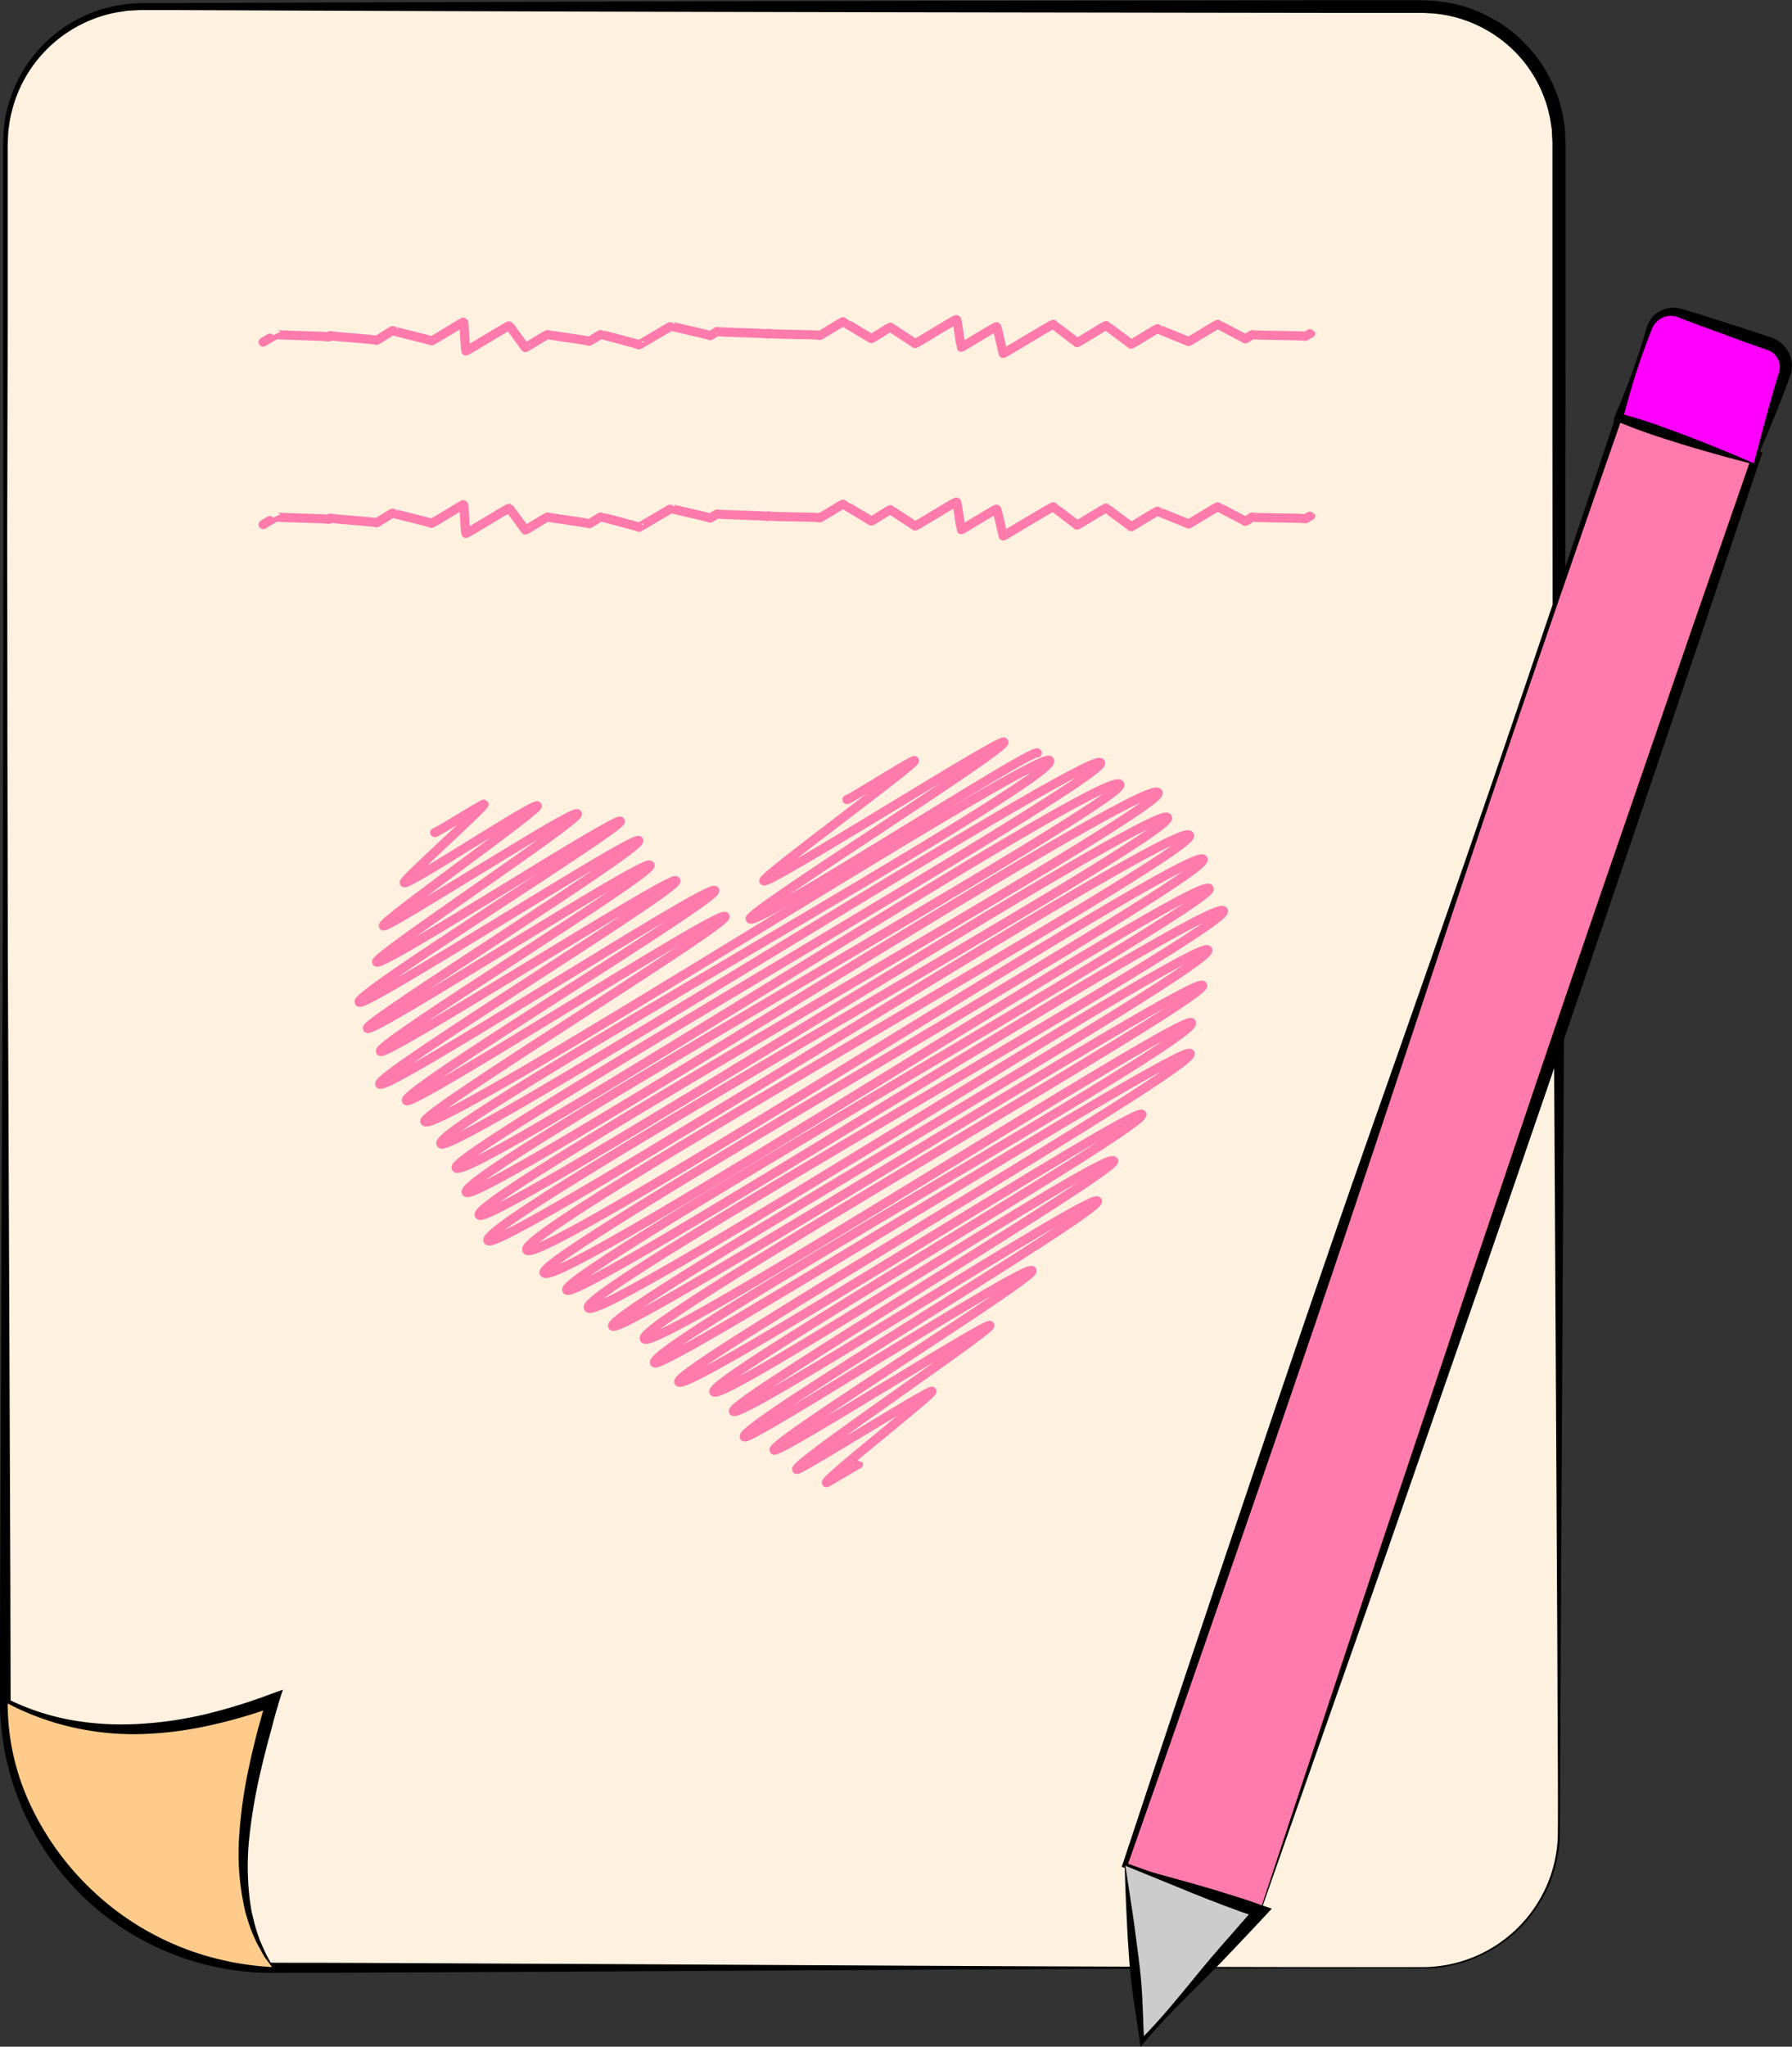 <svg id="Слой_1" data-name="Слой 1" xmlns="http://www.w3.org/2000/svg" viewBox="0 0 589.44 673.05"><rect x="0" y="0" width="589.44" height="673.05" fill="#333333" stroke="none"/><defs><style>.cls-1{fill:#fff1df;}.cls-2{fill:#ffcb8a;}.cls-3{fill:#ff7bac;}.cls-4{fill:#f0f;}.cls-5{fill:#ccc;}.cls-6{fill:none;stroke:#ff7bac;stroke-linecap:round;stroke-linejoin:round;stroke-width:3px;}</style></defs><path class="cls-1" d="M1164.14,843H786a88,88,0,0,1-88-88V242.86A44.87,44.87,0,0,1,742.86,198h421.28A44.87,44.87,0,0,1,1209,242.86V798.14A44.87,44.87,0,0,1,1164.14,843Z" transform="translate(-696.25 -195.92)"/><path d="M1164.14,843.2c-92.35-.06-184.71.58-277.06,1.06l-69.26.33-17.32.06-8.66,0c-2.89,0-5.74.06-8.71,0a89.45,89.45,0,0,1-85.74-75.19c-.46-2.9-.78-5.83-1-8.77s-.19-5.9-.17-8.76l.08-34.63.55-138.53.29-69.27.13-69.26.07-69.26-.08-69.27,0-34.63,0-17.31,0-4.33c0-1.44,0-2.88.08-4.36a32.22,32.22,0,0,1,.36-4.39,35.21,35.21,0,0,1,.78-4.34,45.82,45.82,0,0,1,36.24-34.6l2.19-.34a14.84,14.84,0,0,1,2.2-.26c1.47-.07,3-.19,4.41-.21l8.66,0q138.52-.57,277.05-.78l69.27-.1,34.63-.05,17.31,0h13c1.44,0,3,.12,4.49.18a46.93,46.93,0,0,1,40.67,31.39,36.14,36.14,0,0,1,1.27,4.35,33.56,33.56,0,0,1,.84,4.45c.09.75.27,1.49.29,2.24l.12,2.27c0,.75.08,1.52.1,2.25v71.43q-.11,138.52-.81,277l-.76,138.53-.32,69.27a45.11,45.11,0,0,1-45.1,43.87Zm0-.4A44.68,44.68,0,0,0,1205,816a43.83,43.83,0,0,0,3.66-16.69c.09-11.53,0-23.09-.05-34.63l-.15-34.63-.76-138.53q-.83-138.52-.81-277V243.05c0-.7-.07-1.38-.1-2.07l-.1-2.06c0-.69-.19-1.36-.27-2a30.75,30.75,0,0,0-.76-4,30.28,30.28,0,0,0-1.16-4,42.53,42.53,0,0,0-8.24-14.16,43.13,43.13,0,0,0-13-10,42.55,42.55,0,0,0-15.78-4.42c-1.39-.06-2.71-.19-4.16-.18h-13l-17.31,0-34.63-.05-69.27-.1q-138.53-.18-277.05-.78l-8.66,0c-1.44,0-2.82.11-4.24.17a13.49,13.49,0,0,0-2.1.23l-2.09.31a43.89,43.89,0,0,0-34.93,33,32.27,32.27,0,0,0-.78,4.17,29.81,29.81,0,0,0-.38,4.22c-.11,1.41-.1,2.85-.1,4.3l0,4.33,0,17.31,0,34.63L698.62,371l.07,69.26.13,69.26.29,69.27.55,138.53.08,34.63c0,2.91,0,5.72.21,8.54s.51,5.64.94,8.43a85.77,85.77,0,0,0,22.15,45,86.93,86.93,0,0,0,27.36,19.69,85.8,85.8,0,0,0,32.84,7.65c2.8.12,5.73.08,8.6.1l8.66,0,17.32.06,69.26.33C979.43,842.22,1071.79,842.86,1164.14,842.8Z" transform="translate(-696.25 -195.92)"/><path class="cls-2" d="M786,843h0a88,88,0,0,1-88-88v0c26.7,13.84,56.44,11.7,88,0C775.82,789,770.31,820.9,786,843Z" transform="translate(-696.25 -195.92)"/><path d="M786.18,843.09c0,.09-.26.13-.25.11h-1l-1.09,0-2.17.06c-1.45,0-2.9-.08-4.35-.11s-2.89-.24-4.34-.36-2.89-.38-4.33-.58a82.79,82.79,0,0,1-16.88-4.62,83.06,83.06,0,0,1-48-48.59A99.66,99.66,0,0,1,697.34,755v-1.07l1,.49a79,79,0,0,0,21.23,7.1,94.86,94.86,0,0,0,22.25,1.3,124,124,0,0,0,22.08-3.21,181.12,181.12,0,0,0,21.4-6.61l4-1.45L788,755.61l-1.57,5.44L785,766.5c-.52,1.81-1,3.63-1.45,5.46s-.92,3.64-1.34,5.48a177.8,177.8,0,0,0-3.89,22.14,89.14,89.14,0,0,0,.26,22.32c.16.92.28,1.85.45,2.77l.67,2.71a48,48,0,0,0,1.6,5.37c.15.44.29.89.45,1.33l.58,1.28,1.15,2.58c.1.21.18.42.29.64l.38.66.72,1.33Zm-.36-.18c-.56-.8-1.14-1.56-1.68-2.28l-.81-1.08L783,839c-.12-.2-.23-.42-.35-.62l-1.38-2.52-.7-1.27c-.2-.44-.38-.88-.57-1.32a44.45,44.45,0,0,1-2.08-5.39l-.85-2.76c-.24-.94-.42-1.88-.63-2.82a83.09,83.09,0,0,1-1.49-23,155.11,155.11,0,0,1,3.29-22.75c.39-1.88.8-3.74,1.27-5.6s.88-3.72,1.38-5.56c1-3.69,2-7.34,3.12-11l2.78,2.61a162.88,162.88,0,0,1-22,6.4,119,119,0,0,1-22.81,2.78,90.88,90.88,0,0,1-22.84-2.47,89.17,89.17,0,0,1-21.36-8.13l1-.58a78.44,78.44,0,0,0,6.94,33.3A92.68,92.68,0,0,0,725,816a91.93,91.93,0,0,0,44,24.38c1.39.28,2.78.64,4.18.89s2.82.48,4.23.69,2.84.36,4.27.51l2.15.18,1.07.08.54,0,.27,0h.2C786,842.78,785.81,842.82,785.82,842.91Z" transform="translate(-696.25 -195.92)"/><rect class="cls-3" x="917.24" y="553.96" width="506" height="47" transform="translate(-450.43 1302.6) rotate(-71.16)"/><path d="M1110.87,824.67,1066,810.1l-.78-.26.27-.8q19.83-60.06,40.07-120c13.46-40,27-79.89,41-119.67s28-79.56,41.65-119.46,27.11-79.85,40.43-119.86l.34-1,1,.35,44.6,14.83,1.38.45-.47,1.4-20.17,60.12-20.34,60.11q-20.34,60.13-41,120.12l-10.34,30-10.39,29.88L1152.54,706Zm-.17-.36,40-120.74,20.09-60,10-30,10.09-29.91q20.11-59.83,40.68-119.33l20.51-59.61,20.68-59.6.91,1.85-44.36-15.52,1.39-.68q-20.88,59.7-41.27,119.58c-13.57,39.92-26.74,80-40.06,120s-26.91,79.92-40.7,119.77-27.61,79.69-41.62,119.46l-.52-1.06Z" transform="translate(-696.25 -195.92)"/><path class="cls-4" d="M1273.22,348.44l-44.48-15.18,10-29.44a7.89,7.89,0,0,1,10-4.92L1278.34,309a7.89,7.89,0,0,1,4.92,10Z" transform="translate(-696.25 -195.92)"/><path d="M1273.31,348.62c-3.53-.87-7.19-1.83-10.91-2.87s-7.51-2.11-11.32-3.27c-1.9-.55-3.82-1.18-5.73-1.78s-3.83-1.21-5.74-1.88c-3.83-1.27-7.61-2.75-11.32-4.25l-1.36-.55.5-1.21c1.87-4.56,3.77-9.12,5.46-13.74s3.21-9.32,4.61-14.05c.19-.6.32-1.15.55-1.8a8.12,8.12,0,0,1,.88-1.86,8.8,8.8,0,0,1,3-2.92,9,9,0,0,1,4-1.31,8.78,8.78,0,0,1,2.17.09,8.18,8.18,0,0,1,1.07.23l.9.26c4.74,1.37,9.42,2.9,14.12,4.4s9.39,3,14,4.58l.89.31a10.24,10.24,0,0,1,1.08.45,9.23,9.23,0,0,1,2,1.29,10,10,0,0,1,3.49,8.28,9.17,9.17,0,0,1-.46,2.26c-.23.72-.45,1.23-.68,1.86C1280.94,330.79,1277,340.15,1273.31,348.62Zm-.18-.36c2.72-10.18,5.09-19.47,7.86-28.47.16-.54.38-1.18.49-1.64a6.36,6.36,0,0,0,.19-1.36,5.77,5.77,0,0,0-.54-2.66,5.67,5.67,0,0,0-1.66-2.12,5.58,5.58,0,0,0-1.14-.71,5.8,5.8,0,0,0-.62-.27l-.84-.3c-4.67-1.56-9.29-3.28-13.92-5s-9.27-3.34-13.86-5.15l-.85-.32a6.51,6.51,0,0,0-.71-.23,6.33,6.33,0,0,0-1.5-.23,6.69,6.69,0,0,0-5.47,2.63,6.8,6.8,0,0,0-.83,1.4c-.23.5-.45,1.13-.67,1.68-1.78,4.6-3.44,9.24-4.94,13.94s-2.76,9.46-4.07,14.22l-.87-1.76c3.71,1,7.34,2.08,10.93,3.34,1.79.59,3.58,1.26,5.38,1.92s3.58,1.3,5.38,2c3.6,1.37,7.23,2.81,10.92,4.31S1269.24,346.6,1273.13,348.26Z" transform="translate(-696.25 -195.92)"/><polygon class="cls-5" points="370.05 613.39 375.65 671.3 414.53 628.57 370.05 613.39"/><path d="M1066.43,809.47l2.3,15.13c.36,2.44.72,4.86,1,7.25s.65,4.75.94,7.1c.64,4.73,1.07,9.34,1.31,14s.32,9.4.62,14.2l-1.28-.42c3.37-3.45,6.6-7,9.73-10.67s6.17-7.41,9.22-11.14,6.18-7.4,9.37-11,6.31-7.27,9.53-10.85l.89,3.44-5.34-1.82-5.29-1.95c-3.53-1.3-7.06-2.72-10.64-4.15Zm-.25-.32,10.77,2.94,11.31,3.13c3.83,1.1,7.72,2.21,11.6,3.44l5.83,1.84,5.78,2,3.1,1.06-2.21,2.39c-3.26,3.54-6.61,7-9.91,10.51s-6.65,7-10.08,10.36-6.85,6.78-10.22,10.23-6.59,7-9.7,10.7l-1.06,1.25-.22-1.68c-.64-4.85-1.49-9.76-2.19-14.75s-1.19-10-1.49-15c-.18-2.47-.34-4.94-.46-7.37s-.25-4.85-.35-7.23C1066.47,818.22,1066.29,813.56,1066.18,809.15Z" transform="translate(-696.25 -195.92)"/><path class="cls-6" d="M782.8,308.41s4.37-2.57,4.39-2.54c.21.36,16.82.49,17,.86.1.17.67-.59.76-.44.17.31,14.89,1.2,15.08,1.54.11.18,5.36-3.42,5.5-3.18S838,307.73,838.13,308s10.5-6.38,10.64-6.15.55,9.24.69,9.48,14.17-8.55,14.33-8.28,5.16,7,5.25,7.16,7.28-4.53,7.43-4.28,13.36,1.9,13.55,2.22c.08.15,3.86-2.42,4-2.28s12.21,3.15,12.38,3.45c.07.12,10.66-6.3,10.73-6.19.15.27,12.46,2.85,12.65,3.18.06.1,2.38-1.5,2.44-1.4.19.33,16.23.5,16.44.87.08.14.33-.35.4-.23.24.42,16.52.28,16.75.68.1.18,7.73-4.71,7.84-4.53s9,5.35,9.15,5.56,6.26-4,6.43-3.72,7.84,5.14,8,5.36,13.52-8.24,13.71-7.92,1.36,8.92,1.48,9.12,11.53-7.07,11.71-6.76,2,8.59,2.09,8.81,16.36-9.91,16.56-9.56c.12.2,7.56,5.79,7.71,6s9.55-5.92,9.72-5.61,7.95,5.91,8.07,6.12,8.68-5.37,8.83-5.09,9.92,4,10,4.21,9.69-5.9,9.82-5.67,8.74,4.55,8.88,4.79,2.37-1.55,2.45-1.41c.2.35,17.15.26,17.34.6,0,0,1.77-1.07,1.79-1" transform="translate(-696.25 -195.92)"/><path class="cls-6" d="M782.8,368.41s4.37-2.57,4.39-2.54c.21.36,16.82.49,17,.86.1.17.67-.59.76-.44.17.31,14.89,1.2,15.08,1.54.11.18,5.36-3.42,5.5-3.18S838,367.73,838.13,368s10.5-6.38,10.64-6.15.55,9.24.69,9.48,14.17-8.55,14.33-8.28,5.16,7,5.25,7.16,7.28-4.53,7.43-4.28,13.36,1.9,13.55,2.22c.08.15,3.86-2.42,4-2.28s12.21,3.15,12.38,3.45c.07.12,10.66-6.3,10.73-6.19.15.27,12.46,2.85,12.65,3.18.06.1,2.38-1.5,2.44-1.4.19.33,16.23.5,16.44.87.08.14.33-.35.4-.23.24.42,16.52.28,16.75.68.1.18,7.73-4.71,7.84-4.53s9,5.35,9.15,5.56,6.26-4,6.43-3.72,7.84,5.14,8,5.36,13.52-8.24,13.71-7.92,1.36,8.92,1.48,9.12,11.53-7.07,11.71-6.76,2,8.59,2.09,8.81,16.36-9.91,16.56-9.56c.12.2,7.56,5.79,7.71,6s9.55-5.92,9.72-5.61,7.95,5.91,8.07,6.12,8.68-5.37,8.83-5.09,9.92,4,10,4.21,9.69-5.9,9.82-5.67,8.74,4.55,8.88,4.79,2.37-1.55,2.45-1.41c.2.35,17.15.26,17.34.6,0,0,1.77-1.07,1.79-1" transform="translate(-696.25 -195.92)"/><path class="cls-6" d="M974.84,458.84c.26.45,21.89-13.41,22.22-12.83.66,1.14-50.33,38.26-49.58,39.56,1.06,1.84,78.1-47.24,79-45.62,1.24,2.14-84.7,56.09-83.51,58.14,1.66,2.89,93.29-56.67,94.51-54.56" transform="translate(-696.25 -195.92)"/><path class="cls-6" d="M839.24,469.7c.19.32,16.09-9.68,16.26-9.39.44.77-26.77,25.08-26.31,25.88.79,1.36,43-26.57,43.79-25.28S821.51,499,822.33,500.39s62.75-38.76,63.85-36.86-67.07,47-66.07,48.75c1.29,2.23,79.12-48.17,80.2-46.3s-87.48,56.83-85.94,59.49c1.38,2.39,90.74-55.4,92-53.14,1.44,2.49-90.42,59.76-89.28,61.74,1.32,2.29,91.49-56.19,93-53.66s-90.18,58.72-88.71,61.26c1.3,2.26,95.93-58.33,97.2-56.12,1.44,2.48-99.06,64-97.43,66.86,1.76,3.05,108.62-66.4,110.22-63.64,1.47,2.56-103.24,65.94-101.44,69.05,1.5,2.61,103.28-63.15,104.81-60.51,1.39,2.41-100.3,64.75-98.77,67.39,3.18,5.51,202.8-123.42,205.54-118.67,3.44,6-203.49,120.33-200.24,126,2.8,4.85,214.11-130.27,217-125.29,2.73,4.73-214.69,128.47-212,133.21,3.4,5.89,214.59-132.59,218.35-126.07,2.94,5.09-218.4,128.25-215,134.1,3,5.12,223.87-137.84,227.59-131.39,3,5.13-226.68,133.1-223.33,138.9,2.89,5,223.14-136.37,226.41-130.71,3.06,5.31-227.19,132.75-223.54,139.08,3.15,5.44,227.14-139.53,230.77-133.24,3,5.28-221.79,129.87-218,136.36S1088.75,472.88,1092,478.49c3,5.19-219.92,130.57-216.81,136C879,621,1090.77,482.58,1094,488.14c2.52,4.37-214.27,126.94-211.34,132,2.83,4.9,212.79-130.21,216-124.69,2.89,5-212.28,124.69-208.9,130.53s201-122.43,203.8-117.67S895.15,627.44,897.76,632c2.35,4.06,191.76-116.06,194.08-112.05S905.07,630.81,908.16,636.16s177.78-107.76,180-103.92c2.91,5-179.6,106.64-176.6,111.84,2,3.44,174-105.54,176.17-101.72,2.51,4.34-170.55,104-168.23,108,2.43,4.22,150.47-91.27,152.37-88,2.08,3.6-143.11,87.26-140.82,91.24s129.32-79.74,131.52-75.93c1.69,2.94-126.82,79.32-125.08,82.34,1.9,3.3,118-72.24,119.75-69.14s-118.23,74-116.18,77.55c1.19,2.06,93.06-57.43,94.66-54.65,1.3,2.24-86.31,56.53-84.85,59,1,1.66,70.17-42.41,71-41s-64.69,45.44-63.58,47.36c.5.86,44-26.61,44.52-25.71s-35.39,28.89-34.71,30.07c.08.13,10.45-6.2,10.52-6.07" transform="translate(-696.25 -195.92)"/></svg>
